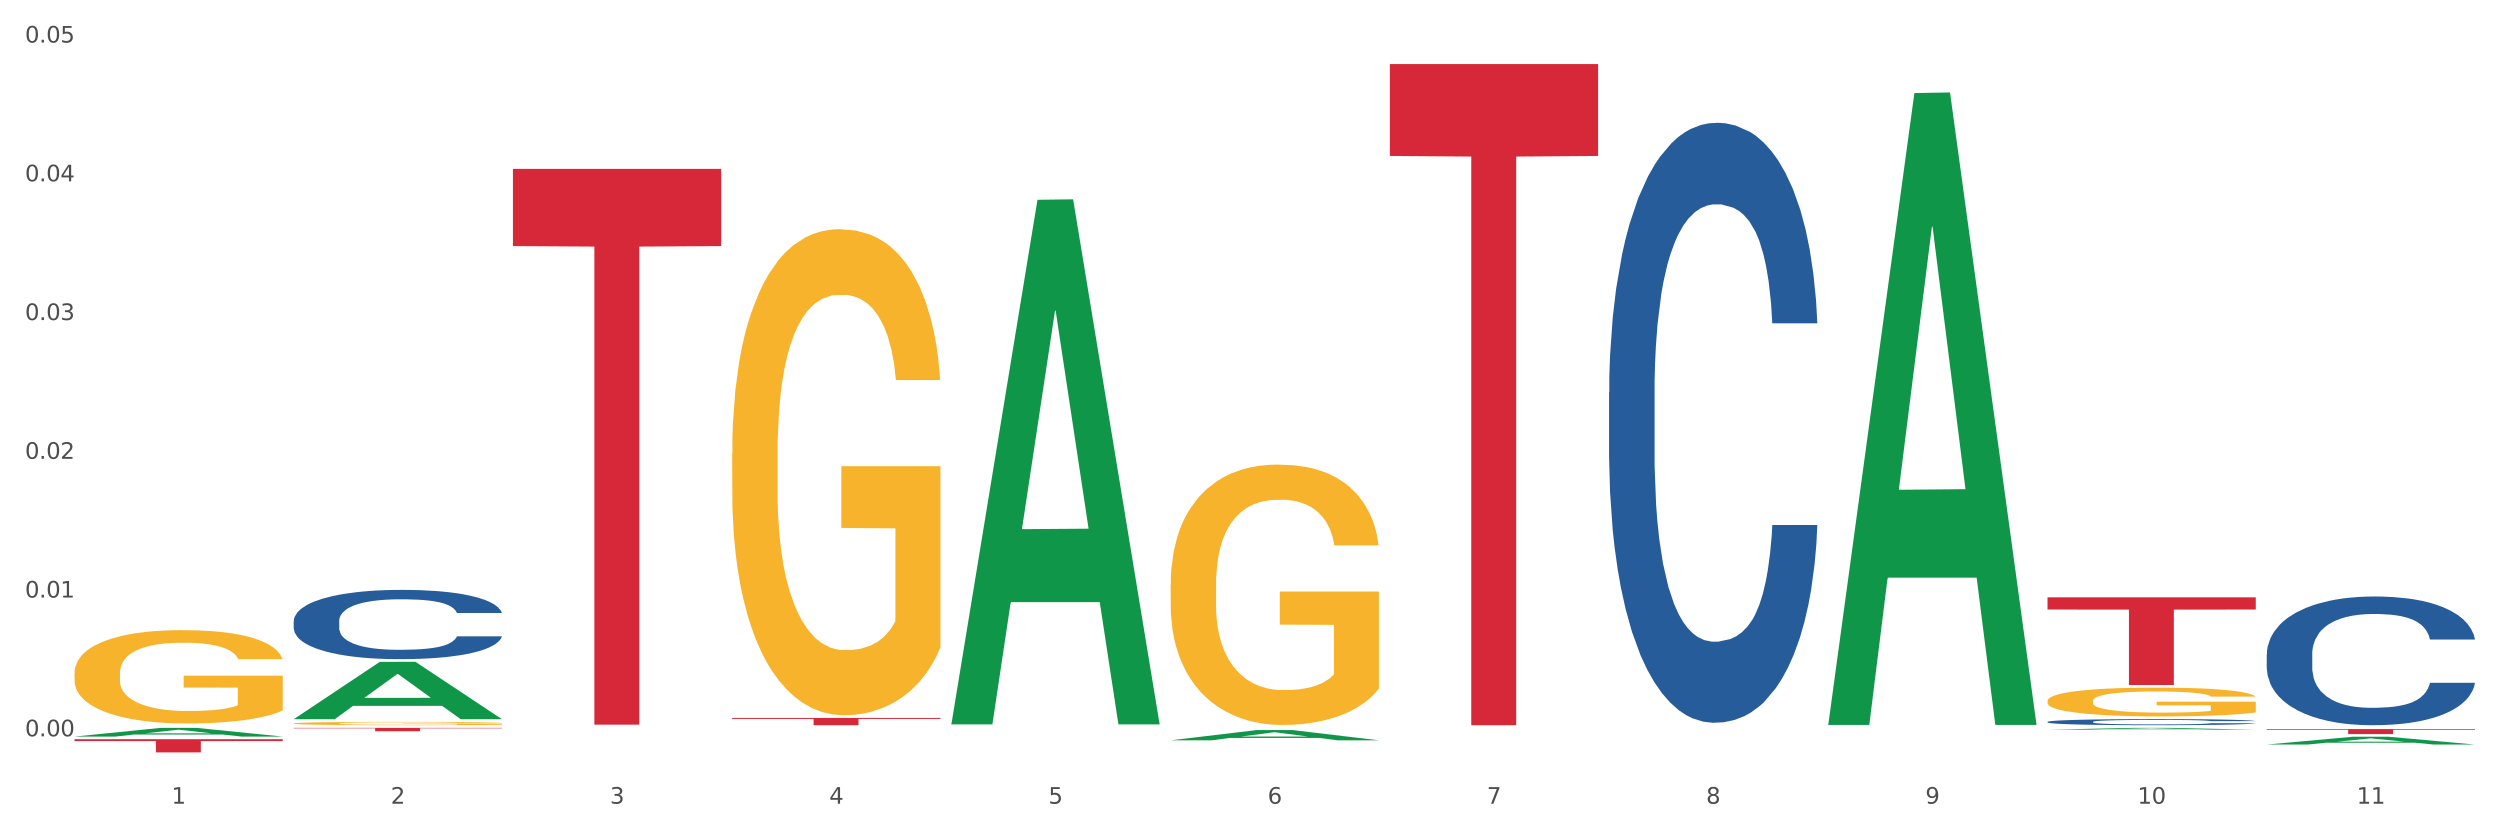 <?xml version="1.0" encoding="utf-8" standalone="no"?>
<!DOCTYPE svg PUBLIC "-//W3C//DTD SVG 1.1//EN"
  "http://www.w3.org/Graphics/SVG/1.1/DTD/svg11.dtd">
<svg xmlns:xlink="http://www.w3.org/1999/xlink" width="1080pt" height="360pt" viewBox="0 0 1080 360" xmlns="http://www.w3.org/2000/svg" version="1.1">
 <rect x="0" y="0" width="1080" height="360" fill="#333333" stroke="none"/>
 <defs>
  <style type="text/css">*{stroke-linejoin: round; stroke-linecap: butt}</style>
 </defs>
 <g id="figure_1">
  <g id="patch_1">
   <path d="M 0 360 
L 1080 360 
L 1080 0 
L 0 0 
z
" style="fill: #ffffff; stroke: #ffffff; stroke-linejoin: miter"/>
  </g>
  <g id="axes_1">
   <g id="matplotlib.axis_1">
    <g id="xtick_1">
     <g id="text_1">
      <!-- 1 -->
      <g style="fill: #4d4d4d" transform="translate(74.106 347.204) scale(0.096 -0.096)">
       <defs>
        <path id="DejaVuSans-31" d="M 794 531 
L 1825 531 
L 1825 4091 
L 703 3866 
L 703 4441 
L 1819 4666 
L 2450 4666 
L 2450 531 
L 3481 531 
L 3481 0 
L 794 0 
L 794 531 
z
" transform="scale(0.016)"/>
       </defs>
       <use xlink:href="#DejaVuSans-31"/>
      </g>
     </g>
    </g>
    <g id="xtick_2">
     <g id="text_2">
      <!-- 2 -->
      <g style="fill: #4d4d4d" transform="translate(168.812 347.204) scale(0.096 -0.096)">
       <defs>
        <path id="DejaVuSans-32" d="M 1228 531 
L 3431 531 
L 3431 0 
L 469 0 
L 469 531 
Q 828 903 1448 1529 
Q 2069 2156 2228 2338 
Q 2531 2678 2651 2914 
Q 2772 3150 2772 3378 
Q 2772 3750 2511 3984 
Q 2250 4219 1831 4219 
Q 1534 4219 1204 4116 
Q 875 4013 500 3803 
L 500 4441 
Q 881 4594 1212 4672 
Q 1544 4750 1819 4750 
Q 2544 4750 2975 4387 
Q 3406 4025 3406 3419 
Q 3406 3131 3298 2873 
Q 3191 2616 2906 2266 
Q 2828 2175 2409 1742 
Q 1991 1309 1228 531 
z
" transform="scale(0.016)"/>
       </defs>
       <use xlink:href="#DejaVuSans-32"/>
      </g>
     </g>
    </g>
    <g id="xtick_3">
     <g id="text_3">
      <!-- 3 -->
      <g style="fill: #4d4d4d" transform="translate(263.517 347.204) scale(0.096 -0.096)">
       <defs>
        <path id="DejaVuSans-33" d="M 2597 2516 
Q 3050 2419 3304 2112 
Q 3559 1806 3559 1356 
Q 3559 666 3084 287 
Q 2609 -91 1734 -91 
Q 1441 -91 1130 -33 
Q 819 25 488 141 
L 488 750 
Q 750 597 1062 519 
Q 1375 441 1716 441 
Q 2309 441 2620 675 
Q 2931 909 2931 1356 
Q 2931 1769 2642 2001 
Q 2353 2234 1838 2234 
L 1294 2234 
L 1294 2753 
L 1863 2753 
Q 2328 2753 2575 2939 
Q 2822 3125 2822 3475 
Q 2822 3834 2567 4026 
Q 2313 4219 1838 4219 
Q 1578 4219 1281 4162 
Q 984 4106 628 3988 
L 628 4550 
Q 988 4650 1302 4700 
Q 1616 4750 1894 4750 
Q 2613 4750 3031 4423 
Q 3450 4097 3450 3541 
Q 3450 3153 3228 2886 
Q 3006 2619 2597 2516 
z
" transform="scale(0.016)"/>
       </defs>
       <use xlink:href="#DejaVuSans-33"/>
      </g>
     </g>
    </g>
    <g id="xtick_4">
     <g id="text_4">
      <!-- 4 -->
      <g style="fill: #4d4d4d" transform="translate(358.223 347.204) scale(0.096 -0.096)">
       <defs>
        <path id="DejaVuSans-34" d="M 2419 4116 
L 825 1625 
L 2419 1625 
L 2419 4116 
z
M 2253 4666 
L 3047 4666 
L 3047 1625 
L 3713 1625 
L 3713 1100 
L 3047 1100 
L 3047 0 
L 2419 0 
L 2419 1100 
L 313 1100 
L 313 1709 
L 2253 4666 
z
" transform="scale(0.016)"/>
       </defs>
       <use xlink:href="#DejaVuSans-34"/>
      </g>
     </g>
    </g>
    <g id="xtick_5">
     <g id="text_5">
      <!-- 5 -->
      <g style="fill: #4d4d4d" transform="translate(452.928 347.204) scale(0.096 -0.096)">
       <defs>
        <path id="DejaVuSans-35" d="M 691 4666 
L 3169 4666 
L 3169 4134 
L 1269 4134 
L 1269 2991 
Q 1406 3038 1543 3061 
Q 1681 3084 1819 3084 
Q 2600 3084 3056 2656 
Q 3513 2228 3513 1497 
Q 3513 744 3044 326 
Q 2575 -91 1722 -91 
Q 1428 -91 1123 -41 
Q 819 9 494 109 
L 494 744 
Q 775 591 1075 516 
Q 1375 441 1709 441 
Q 2250 441 2565 725 
Q 2881 1009 2881 1497 
Q 2881 1984 2565 2268 
Q 2250 2553 1709 2553 
Q 1456 2553 1204 2497 
Q 953 2441 691 2322 
L 691 4666 
z
" transform="scale(0.016)"/>
       </defs>
       <use xlink:href="#DejaVuSans-35"/>
      </g>
     </g>
    </g>
    <g id="xtick_6">
     <g id="text_6">
      <!-- 6 -->
      <g style="fill: #4d4d4d" transform="translate(547.634 347.204) scale(0.096 -0.096)">
       <defs>
        <path id="DejaVuSans-36" d="M 2113 2584 
Q 1688 2584 1439 2293 
Q 1191 2003 1191 1497 
Q 1191 994 1439 701 
Q 1688 409 2113 409 
Q 2538 409 2786 701 
Q 3034 994 3034 1497 
Q 3034 2003 2786 2293 
Q 2538 2584 2113 2584 
z
M 3366 4563 
L 3366 3988 
Q 3128 4100 2886 4159 
Q 2644 4219 2406 4219 
Q 1781 4219 1451 3797 
Q 1122 3375 1075 2522 
Q 1259 2794 1537 2939 
Q 1816 3084 2150 3084 
Q 2853 3084 3261 2657 
Q 3669 2231 3669 1497 
Q 3669 778 3244 343 
Q 2819 -91 2113 -91 
Q 1303 -91 875 529 
Q 447 1150 447 2328 
Q 447 3434 972 4092 
Q 1497 4750 2381 4750 
Q 2619 4750 2861 4703 
Q 3103 4656 3366 4563 
z
" transform="scale(0.016)"/>
       </defs>
       <use xlink:href="#DejaVuSans-36"/>
      </g>
     </g>
    </g>
    <g id="xtick_7">
     <g id="text_7">
      <!-- 7 -->
      <g style="fill: #4d4d4d" transform="translate(642.339 347.204) scale(0.096 -0.096)">
       <defs>
        <path id="DejaVuSans-37" d="M 525 4666 
L 3525 4666 
L 3525 4397 
L 1831 0 
L 1172 0 
L 2766 4134 
L 525 4134 
L 525 4666 
z
" transform="scale(0.016)"/>
       </defs>
       <use xlink:href="#DejaVuSans-37"/>
      </g>
     </g>
    </g>
    <g id="xtick_8">
     <g id="text_8">
      <!-- 8 -->
      <g style="fill: #4d4d4d" transform="translate(737.044 347.204) scale(0.096 -0.096)">
       <defs>
        <path id="DejaVuSans-38" d="M 2034 2216 
Q 1584 2216 1326 1975 
Q 1069 1734 1069 1313 
Q 1069 891 1326 650 
Q 1584 409 2034 409 
Q 2484 409 2743 651 
Q 3003 894 3003 1313 
Q 3003 1734 2745 1975 
Q 2488 2216 2034 2216 
z
M 1403 2484 
Q 997 2584 770 2862 
Q 544 3141 544 3541 
Q 544 4100 942 4425 
Q 1341 4750 2034 4750 
Q 2731 4750 3128 4425 
Q 3525 4100 3525 3541 
Q 3525 3141 3298 2862 
Q 3072 2584 2669 2484 
Q 3125 2378 3379 2068 
Q 3634 1759 3634 1313 
Q 3634 634 3220 271 
Q 2806 -91 2034 -91 
Q 1263 -91 848 271 
Q 434 634 434 1313 
Q 434 1759 690 2068 
Q 947 2378 1403 2484 
z
M 1172 3481 
Q 1172 3119 1398 2916 
Q 1625 2713 2034 2713 
Q 2441 2713 2670 2916 
Q 2900 3119 2900 3481 
Q 2900 3844 2670 4047 
Q 2441 4250 2034 4250 
Q 1625 4250 1398 4047 
Q 1172 3844 1172 3481 
z
" transform="scale(0.016)"/>
       </defs>
       <use xlink:href="#DejaVuSans-38"/>
      </g>
     </g>
    </g>
    <g id="xtick_9">
     <g id="text_9">
      <!-- 9 -->
      <g style="fill: #4d4d4d" transform="translate(831.75 347.204) scale(0.096 -0.096)">
       <defs>
        <path id="DejaVuSans-39" d="M 703 97 
L 703 672 
Q 941 559 1184 500 
Q 1428 441 1663 441 
Q 2288 441 2617 861 
Q 2947 1281 2994 2138 
Q 2813 1869 2534 1725 
Q 2256 1581 1919 1581 
Q 1219 1581 811 2004 
Q 403 2428 403 3163 
Q 403 3881 828 4315 
Q 1253 4750 1959 4750 
Q 2769 4750 3195 4129 
Q 3622 3509 3622 2328 
Q 3622 1225 3098 567 
Q 2575 -91 1691 -91 
Q 1453 -91 1209 -44 
Q 966 3 703 97 
z
M 1959 2075 
Q 2384 2075 2632 2365 
Q 2881 2656 2881 3163 
Q 2881 3666 2632 3958 
Q 2384 4250 1959 4250 
Q 1534 4250 1286 3958 
Q 1038 3666 1038 3163 
Q 1038 2656 1286 2365 
Q 1534 2075 1959 2075 
z
" transform="scale(0.016)"/>
       </defs>
       <use xlink:href="#DejaVuSans-39"/>
      </g>
     </g>
    </g>
    <g id="xtick_10">
     <g id="text_10">
      <!-- 10 -->
      <g style="fill: #4d4d4d" transform="translate(923.401 347.204) scale(0.096 -0.096)">
       <defs>
        <path id="DejaVuSans-30" d="M 2034 4250 
Q 1547 4250 1301 3770 
Q 1056 3291 1056 2328 
Q 1056 1369 1301 889 
Q 1547 409 2034 409 
Q 2525 409 2770 889 
Q 3016 1369 3016 2328 
Q 3016 3291 2770 3770 
Q 2525 4250 2034 4250 
z
M 2034 4750 
Q 2819 4750 3233 4129 
Q 3647 3509 3647 2328 
Q 3647 1150 3233 529 
Q 2819 -91 2034 -91 
Q 1250 -91 836 529 
Q 422 1150 422 2328 
Q 422 3509 836 4129 
Q 1250 4750 2034 4750 
z
" transform="scale(0.016)"/>
       </defs>
       <use xlink:href="#DejaVuSans-31"/>
       <use xlink:href="#DejaVuSans-30" transform="translate(63.623 0)"/>
      </g>
     </g>
    </g>
    <g id="xtick_11">
     <g id="text_11">
      <!-- 11 -->
      <g style="fill: #4d4d4d" transform="translate(1018.107 347.204) scale(0.096 -0.096)">
       <use xlink:href="#DejaVuSans-31"/>
       <use xlink:href="#DejaVuSans-31" transform="translate(63.623 0)"/>
      </g>
     </g>
    </g>
    <g id="xtick_12"/>
    <g id="xtick_13"/>
    <g id="xtick_14"/>
    <g id="xtick_15"/>
    <g id="xtick_16"/>
    <g id="xtick_17"/>
    <g id="xtick_18"/>
    <g id="xtick_19"/>
    <g id="xtick_20"/>
    <g id="xtick_21"/>
   </g>
   <g id="matplotlib.axis_2">
    <g id="ytick_1">
     <g id="text_12">
      <!-- 0.00 -->
      <g style="fill: #4d4d4d" transform="translate(10.8 318.087) scale(0.096 -0.096)">
       <defs>
        <path id="DejaVuSans-2e" d="M 684 794 
L 1344 794 
L 1344 0 
L 684 0 
L 684 794 
z
" transform="scale(0.016)"/>
       </defs>
       <use xlink:href="#DejaVuSans-30"/>
       <use xlink:href="#DejaVuSans-2e" transform="translate(63.623 0)"/>
       <use xlink:href="#DejaVuSans-30" transform="translate(95.41 0)"/>
       <use xlink:href="#DejaVuSans-30" transform="translate(159.033 0)"/>
      </g>
     </g>
    </g>
    <g id="ytick_2">
     <g id="text_13">
      <!-- 0.01 -->
      <g style="fill: #4d4d4d" transform="translate(10.8 258.147) scale(0.096 -0.096)">
       <use xlink:href="#DejaVuSans-30"/>
       <use xlink:href="#DejaVuSans-2e" transform="translate(63.623 0)"/>
       <use xlink:href="#DejaVuSans-30" transform="translate(95.41 0)"/>
       <use xlink:href="#DejaVuSans-31" transform="translate(159.033 0)"/>
      </g>
     </g>
    </g>
    <g id="ytick_3">
     <g id="text_14">
      <!-- 0.02 -->
      <g style="fill: #4d4d4d" transform="translate(10.8 198.208) scale(0.096 -0.096)">
       <use xlink:href="#DejaVuSans-30"/>
       <use xlink:href="#DejaVuSans-2e" transform="translate(63.623 0)"/>
       <use xlink:href="#DejaVuSans-30" transform="translate(95.41 0)"/>
       <use xlink:href="#DejaVuSans-32" transform="translate(159.033 0)"/>
      </g>
     </g>
    </g>
    <g id="ytick_4">
     <g id="text_15">
      <!-- 0.03 -->
      <g style="fill: #4d4d4d" transform="translate(10.8 138.268) scale(0.096 -0.096)">
       <use xlink:href="#DejaVuSans-30"/>
       <use xlink:href="#DejaVuSans-2e" transform="translate(63.623 0)"/>
       <use xlink:href="#DejaVuSans-30" transform="translate(95.41 0)"/>
       <use xlink:href="#DejaVuSans-33" transform="translate(159.033 0)"/>
      </g>
     </g>
    </g>
    <g id="ytick_5">
     <g id="text_16">
      <!-- 0.04 -->
      <g style="fill: #4d4d4d" transform="translate(10.8 78.329) scale(0.096 -0.096)">
       <use xlink:href="#DejaVuSans-30"/>
       <use xlink:href="#DejaVuSans-2e" transform="translate(63.623 0)"/>
       <use xlink:href="#DejaVuSans-30" transform="translate(95.41 0)"/>
       <use xlink:href="#DejaVuSans-34" transform="translate(159.033 0)"/>
      </g>
     </g>
    </g>
    <g id="ytick_6">
     <g id="text_17">
      <!-- 0.05 -->
      <g style="fill: #4d4d4d" transform="translate(10.8 18.389) scale(0.096 -0.096)">
       <use xlink:href="#DejaVuSans-30"/>
       <use xlink:href="#DejaVuSans-2e" transform="translate(63.623 0)"/>
       <use xlink:href="#DejaVuSans-30" transform="translate(95.41 0)"/>
       <use xlink:href="#DejaVuSans-35" transform="translate(159.033 0)"/>
      </g>
     </g>
    </g>
    <g id="ytick_7"/>
    <g id="ytick_8"/>
    <g id="ytick_9"/>
    <g id="ytick_10"/>
    <g id="ytick_11"/>
   </g>
   <g id="PolyCollection_1">
    <path d="M 32.175 318.193 
L 32.268 318.19 
L 69.369 314.443 
L 84.766 314.44 
L 122.145 318.2 
L 104.337 318.2 
L 96.267 317.325 
L 57.96 317.325 
L 57.682 317.339 
L 49.891 318.2 
L 32.175 318.2 
L 32.175 318.193 
L 62.783 316.802 
L 91.444 316.798 
L 77.253 315.241 
L 77.067 315.234 
L 76.882 315.245 
L 62.691 316.798 
L 62.783 316.802 
L 32.175 318.193 
z
" clip-path="url(#p8256cfde53)" style="fill: #109648"/>
    <path d="M 884.524 311.836 
L 884.631 311.834 
L 884.631 311.766 
L 884.95 311.675 
L 886.12 311.506 
L 887.608 311.378 
L 890.161 311.228 
L 891.543 311.165 
L 893.351 311.095 
L 897.073 310.982 
L 901.327 310.885 
L 904.305 310.832 
L 906.538 310.798 
L 911.537 310.738 
L 914.408 310.711 
L 917.386 310.689 
L 919.938 310.675 
L 924.192 310.658 
L 927.595 310.651 
L 931.53 310.648 
L 934.827 310.651 
L 939.187 310.66 
L 945.568 310.689 
L 948.014 310.706 
L 951.311 310.735 
L 954.714 310.774 
L 957.479 310.813 
L 960.669 310.868 
L 963.966 310.941 
L 967.157 311.032 
L 969.39 311.117 
L 971.198 311.206 
L 972.793 311.315 
L 973.963 311.433 
L 974.495 311.532 
L 955.033 311.532 
L 954.501 311.443 
L 953.438 311.346 
L 952.374 311.281 
L 951.204 311.228 
L 949.396 311.168 
L 947.801 311.129 
L 945.143 311.083 
L 942.697 311.054 
L 940.676 311.037 
L 938.23 311.023 
L 933.019 311.008 
L 929.297 311.008 
L 926.957 311.013 
L 924.086 311.025 
L 921.64 311.042 
L 918.768 311.071 
L 916.535 311.102 
L 914.302 311.143 
L 913.026 311.172 
L 911.111 311.226 
L 909.835 311.269 
L 908.134 311.344 
L 907.176 311.397 
L 905.475 311.535 
L 904.73 311.636 
L 904.411 311.706 
L 904.199 311.783 
L 904.199 312.16 
L 904.837 312.329 
L 905.368 312.402 
L 906.219 312.484 
L 907.814 312.59 
L 910.154 312.694 
L 912.6 312.769 
L 914.621 312.814 
L 916.535 312.848 
L 918.449 312.875 
L 920.789 312.899 
L 922.703 312.914 
L 925.575 312.928 
L 928.978 312.935 
L 931.636 312.935 
L 937.06 312.923 
L 939.506 312.911 
L 941.846 312.894 
L 944.398 312.868 
L 946.419 312.839 
L 947.589 312.817 
L 949.503 312.771 
L 950.992 312.723 
L 952.268 312.667 
L 953.119 312.619 
L 954.076 312.546 
L 954.82 312.464 
L 955.033 312.421 
L 974.495 312.421 
L 974.069 312.508 
L 973.325 312.592 
L 971.836 312.706 
L 970.666 312.771 
L 968.858 312.851 
L 966.944 312.918 
L 964.285 312.993 
L 961.839 313.049 
L 959.287 313.097 
L 956.522 313.141 
L 951.523 313.201 
L 949.715 313.218 
L 945.887 313.247 
L 942.909 313.264 
L 938.549 313.281 
L 934.082 313.29 
L 929.403 313.293 
L 925.256 313.288 
L 920.683 313.273 
L 917.811 313.259 
L 914.621 313.237 
L 910.899 313.203 
L 907.389 313.162 
L 904.092 313.114 
L 901.008 313.058 
L 898.137 312.996 
L 894.415 312.892 
L 891.65 312.79 
L 889.629 312.696 
L 888.246 312.616 
L 886.864 312.515 
L 886.12 312.445 
L 884.95 312.276 
L 884.524 312.119 
L 884.524 311.836 
z
" clip-path="url(#p8256cfde53)" style="fill: #255c99"/>
    <path d="M 979.23 282.669 
L 979.336 282.618 
L 979.336 281.196 
L 979.655 279.266 
L 980.825 275.711 
L 982.314 273.02 
L 984.866 269.871 
L 986.249 268.551 
L 988.057 267.078 
L 991.779 264.691 
L 996.033 262.659 
L 999.01 261.542 
L 1001.244 260.831 
L 1006.242 259.562 
L 1009.114 259.003 
L 1012.091 258.546 
L 1014.644 258.241 
L 1018.898 257.886 
L 1022.301 257.733 
L 1026.236 257.682 
L 1029.532 257.733 
L 1033.893 257.936 
L 1040.273 258.546 
L 1042.719 258.901 
L 1046.016 259.511 
L 1049.419 260.323 
L 1052.184 261.136 
L 1055.375 262.304 
L 1058.672 263.827 
L 1061.862 265.757 
L 1064.095 267.535 
L 1065.903 269.414 
L 1067.498 271.699 
L 1068.668 274.188 
L 1069.2 276.27 
L 1049.738 276.27 
L 1049.207 274.391 
L 1048.143 272.359 
L 1047.08 270.988 
L 1045.91 269.871 
L 1044.102 268.601 
L 1042.507 267.789 
L 1039.848 266.824 
L 1037.402 266.214 
L 1035.381 265.859 
L 1032.935 265.554 
L 1027.724 265.249 
L 1024.002 265.249 
L 1021.663 265.351 
L 1018.791 265.605 
L 1016.345 265.96 
L 1013.474 266.57 
L 1011.24 267.23 
L 1009.007 268.093 
L 1007.731 268.703 
L 1005.817 269.82 
L 1004.541 270.734 
L 1002.839 272.309 
L 1001.882 273.426 
L 1000.18 276.321 
L 999.436 278.454 
L 999.117 279.927 
L 998.904 281.552 
L 998.904 289.474 
L 999.542 293.029 
L 1000.074 294.553 
L 1000.925 296.279 
L 1002.52 298.514 
L 1004.86 300.698 
L 1007.306 302.272 
L 1009.326 303.237 
L 1011.24 303.948 
L 1013.155 304.507 
L 1015.494 305.015 
L 1017.409 305.319 
L 1020.28 305.624 
L 1023.683 305.776 
L 1026.342 305.776 
L 1031.766 305.522 
L 1034.212 305.269 
L 1036.551 304.913 
L 1039.104 304.354 
L 1041.124 303.745 
L 1042.294 303.288 
L 1044.208 302.323 
L 1045.697 301.307 
L 1046.973 300.139 
L 1047.824 299.123 
L 1048.781 297.6 
L 1049.526 295.873 
L 1049.738 294.959 
L 1069.2 294.959 
L 1068.775 296.787 
L 1068.03 298.565 
L 1066.541 300.952 
L 1065.371 302.323 
L 1063.564 303.999 
L 1061.649 305.421 
L 1058.991 306.995 
L 1056.545 308.163 
L 1053.992 309.179 
L 1051.227 310.093 
L 1046.229 311.363 
L 1044.421 311.718 
L 1040.592 312.328 
L 1037.615 312.683 
L 1033.254 313.039 
L 1028.788 313.242 
L 1024.109 313.293 
L 1019.961 313.191 
L 1015.388 312.886 
L 1012.517 312.582 
L 1009.326 312.125 
L 1005.604 311.414 
L 1002.095 310.55 
L 998.798 309.535 
L 995.714 308.366 
L 992.842 307.046 
L 989.12 304.862 
L 986.355 302.729 
L 984.334 300.749 
L 982.952 299.073 
L 981.569 296.94 
L 980.825 295.467 
L 979.655 291.912 
L 979.23 288.611 
L 979.23 282.669 
z
" clip-path="url(#p8256cfde53)" style="fill: #255c99"/>
    <path d="M 32.175 290.854 
L 32.281 290.817 
L 32.281 289.492 
L 32.494 288.35 
L 33.556 285.588 
L 35.149 283.305 
L 36.318 282.09 
L 37.486 281.095 
L 38.867 280.101 
L 40.567 279.07 
L 43.647 277.56 
L 45.559 276.787 
L 47.896 275.977 
L 52.145 274.798 
L 55.225 274.135 
L 58.412 273.583 
L 63.617 272.92 
L 67.016 272.625 
L 70.627 272.404 
L 74.983 272.257 
L 78.275 272.22 
L 85.499 272.331 
L 91.659 272.662 
L 94.634 272.92 
L 98.458 273.362 
L 100.476 273.656 
L 103.769 274.246 
L 107.168 275.019 
L 109.505 275.682 
L 113.01 276.934 
L 115.666 278.186 
L 118.109 279.733 
L 119.383 280.801 
L 120.339 281.795 
L 121.189 282.937 
L 122.039 284.741 
L 102.919 284.741 
L 102.175 283.452 
L 101.007 282.237 
L 99.307 281.059 
L 97.82 280.322 
L 95.271 279.401 
L 92.934 278.812 
L 90.491 278.37 
L 87.517 278.002 
L 85.18 277.818 
L 81.887 277.671 
L 75.407 277.707 
L 71.052 278.002 
L 68.078 278.37 
L 66.166 278.702 
L 64.467 279.07 
L 62.555 279.585 
L 60.324 280.359 
L 58.731 281.059 
L 57.137 281.942 
L 55.863 282.826 
L 54.694 283.857 
L 53.738 284.962 
L 52.995 286.104 
L 52.357 287.503 
L 51.826 289.823 
L 51.826 294.868 
L 52.039 296.01 
L 52.57 297.52 
L 53.207 298.661 
L 54.269 300.024 
L 55.225 300.945 
L 57.031 302.27 
L 59.049 303.375 
L 60.643 304.075 
L 62.236 304.664 
L 64.998 305.474 
L 68.078 306.137 
L 70.734 306.542 
L 74.345 306.91 
L 76.788 307.058 
L 78.913 307.131 
L 84.118 307.131 
L 87.835 307.021 
L 91.978 306.763 
L 95.165 306.432 
L 97.82 306.027 
L 100.795 305.364 
L 102.707 304.738 
L 102.707 297.041 
L 79.338 297.004 
L 79.338 291.885 
L 122.145 291.885 
L 122.145 306.91 
L 120.339 307.684 
L 118.321 308.384 
L 116.197 309.01 
L 113.01 309.783 
L 109.186 310.519 
L 105.787 311.035 
L 102.175 311.477 
L 97.927 311.882 
L 92.403 312.25 
L 89.004 312.398 
L 84.755 312.508 
L 79.763 312.545 
L 75.407 312.471 
L 71.159 312.287 
L 66.697 311.956 
L 62.342 311.477 
L 59.049 310.998 
L 55.756 310.409 
L 52.251 309.636 
L 49.489 308.899 
L 47.365 308.236 
L 45.028 307.389 
L 42.479 306.284 
L 40.567 305.29 
L 38.867 304.259 
L 37.061 302.933 
L 35.787 301.792 
L 34.512 300.355 
L 33.768 299.287 
L 32.919 297.63 
L 32.281 295.31 
L 32.175 290.854 
z
" clip-path="url(#p8256cfde53)" style="fill: #f7b32b"/>
    <path d="M 126.88 312.519 
L 126.987 312.518 
L 126.987 312.47 
L 127.199 312.43 
L 128.261 312.331 
L 129.855 312.25 
L 131.023 312.206 
L 132.192 312.171 
L 133.572 312.136 
L 135.272 312.099 
L 138.352 312.045 
L 140.264 312.017 
L 142.601 311.988 
L 146.85 311.946 
L 149.931 311.923 
L 153.117 311.903 
L 158.322 311.879 
L 161.721 311.869 
L 165.333 311.861 
L 169.688 311.856 
L 172.981 311.854 
L 180.204 311.858 
L 186.365 311.87 
L 189.339 311.879 
L 193.163 311.895 
L 195.181 311.906 
L 198.474 311.927 
L 201.873 311.954 
L 204.21 311.978 
L 207.716 312.023 
L 210.371 312.067 
L 212.814 312.122 
L 214.089 312.16 
L 215.045 312.196 
L 215.895 312.237 
L 216.744 312.301 
L 197.624 312.301 
L 196.881 312.255 
L 195.712 312.212 
L 194.013 312.17 
L 192.526 312.143 
L 189.976 312.111 
L 187.64 312.09 
L 185.196 312.074 
L 182.222 312.061 
L 179.885 312.054 
L 176.592 312.049 
L 170.113 312.05 
L 165.758 312.061 
L 162.784 312.074 
L 160.872 312.086 
L 159.172 312.099 
L 157.26 312.117 
L 155.029 312.145 
L 153.436 312.17 
L 151.843 312.201 
L 150.568 312.233 
L 149.4 312.269 
L 148.444 312.309 
L 147.7 312.35 
L 147.063 312.4 
L 146.532 312.482 
L 146.532 312.662 
L 146.744 312.703 
L 147.275 312.757 
L 147.912 312.797 
L 148.975 312.846 
L 149.931 312.879 
L 151.736 312.926 
L 153.755 312.966 
L 155.348 312.991 
L 156.941 313.012 
L 159.703 313.04 
L 162.784 313.064 
L 165.439 313.079 
L 169.051 313.092 
L 171.494 313.097 
L 173.618 313.1 
L 178.823 313.1 
L 182.541 313.096 
L 186.684 313.086 
L 189.87 313.075 
L 192.526 313.06 
L 195.5 313.037 
L 197.412 313.014 
L 197.412 312.74 
L 174.043 312.738 
L 174.043 312.556 
L 216.851 312.556 
L 216.851 313.092 
L 215.045 313.119 
L 213.027 313.144 
L 210.902 313.167 
L 207.716 313.194 
L 203.892 313.22 
L 200.492 313.239 
L 196.881 313.255 
L 192.632 313.269 
L 187.108 313.282 
L 183.709 313.287 
L 179.46 313.291 
L 174.468 313.293 
L 170.113 313.29 
L 165.864 313.283 
L 161.403 313.272 
L 157.048 313.255 
L 153.755 313.237 
L 150.462 313.216 
L 146.956 313.189 
L 144.195 313.163 
L 142.07 313.139 
L 139.733 313.109 
L 137.184 313.069 
L 135.272 313.034 
L 133.572 312.997 
L 131.767 312.95 
L 130.492 312.909 
L 129.217 312.858 
L 128.474 312.82 
L 127.624 312.761 
L 126.987 312.678 
L 126.88 312.519 
z
" clip-path="url(#p8256cfde53)" style="fill: #f7b32b"/>
    <path d="M 316.291 196.036 
L 316.398 195.844 
L 316.398 188.94 
L 316.61 182.995 
L 317.672 168.613 
L 319.266 156.723 
L 320.434 150.395 
L 321.603 145.217 
L 322.983 140.039 
L 324.683 134.669 
L 327.763 126.807 
L 329.675 122.78 
L 332.012 118.561 
L 336.261 112.424 
L 339.342 108.972 
L 342.528 106.096 
L 347.733 102.644 
L 351.132 101.11 
L 354.744 99.959 
L 359.099 99.192 
L 362.392 99 
L 369.615 99.575 
L 375.776 101.301 
L 378.75 102.644 
L 382.574 104.945 
L 384.592 106.479 
L 387.885 109.548 
L 391.284 113.575 
L 393.621 117.027 
L 397.127 123.547 
L 399.782 130.067 
L 402.225 138.121 
L 403.5 143.683 
L 404.456 148.86 
L 405.306 154.805 
L 406.155 164.202 
L 387.035 164.202 
L 386.292 157.49 
L 385.123 151.162 
L 383.424 145.025 
L 381.937 141.19 
L 379.387 136.395 
L 377.051 133.327 
L 374.607 131.026 
L 371.633 129.108 
L 369.296 128.149 
L 366.003 127.382 
L 359.524 127.574 
L 355.169 129.108 
L 352.195 131.026 
L 350.283 132.752 
L 348.583 134.669 
L 346.671 137.354 
L 344.44 141.381 
L 342.847 145.025 
L 341.254 149.627 
L 339.979 154.23 
L 338.811 159.6 
L 337.855 165.353 
L 337.111 171.298 
L 336.474 178.585 
L 335.943 190.666 
L 335.943 216.939 
L 336.155 222.884 
L 336.686 230.746 
L 337.323 236.691 
L 338.386 243.787 
L 339.342 248.581 
L 341.147 255.485 
L 343.166 261.238 
L 344.759 264.881 
L 346.352 267.95 
L 349.114 272.169 
L 352.195 275.62 
L 354.85 277.73 
L 358.462 279.648 
L 360.905 280.415 
L 363.029 280.798 
L 368.234 280.798 
L 371.952 280.223 
L 376.095 278.881 
L 379.281 277.155 
L 381.937 275.045 
L 384.911 271.593 
L 386.823 268.333 
L 386.823 228.253 
L 363.454 228.061 
L 363.454 201.405 
L 406.262 201.405 
L 406.262 279.648 
L 404.456 283.675 
L 402.438 287.318 
L 400.313 290.579 
L 397.127 294.606 
L 393.303 298.441 
L 389.903 301.126 
L 386.292 303.427 
L 382.043 305.537 
L 376.519 307.454 
L 373.12 308.221 
L 368.871 308.797 
L 363.879 308.989 
L 359.524 308.605 
L 355.275 307.646 
L 350.814 305.92 
L 346.459 303.427 
L 343.166 300.934 
L 339.873 297.866 
L 336.367 293.839 
L 333.606 290.003 
L 331.481 286.551 
L 329.144 282.141 
L 326.595 276.388 
L 324.683 271.21 
L 322.983 265.84 
L 321.178 258.936 
L 319.903 252.992 
L 318.628 245.513 
L 317.885 239.951 
L 317.035 231.322 
L 316.398 219.24 
L 316.291 196.036 
z
" clip-path="url(#p8256cfde53)" style="fill: #f7b32b"/>
    <path d="M 505.702 252.68 
L 505.809 252.578 
L 505.809 248.879 
L 506.021 245.694 
L 507.083 237.988 
L 508.677 231.619 
L 509.845 228.228 
L 511.014 225.454 
L 512.394 222.68 
L 514.094 219.803 
L 517.174 215.591 
L 519.086 213.433 
L 521.423 211.173 
L 525.672 207.885 
L 528.753 206.036 
L 531.939 204.495 
L 537.144 202.646 
L 540.543 201.824 
L 544.155 201.207 
L 548.51 200.796 
L 551.803 200.694 
L 559.026 201.002 
L 565.187 201.926 
L 568.161 202.646 
L 571.985 203.879 
L 574.003 204.7 
L 577.296 206.344 
L 580.695 208.502 
L 583.032 210.351 
L 586.537 213.844 
L 589.193 217.338 
L 591.636 221.653 
L 592.911 224.632 
L 593.867 227.406 
L 594.717 230.591 
L 595.566 235.625 
L 576.446 235.625 
L 575.703 232.029 
L 574.534 228.639 
L 572.835 225.351 
L 571.348 223.297 
L 568.798 220.728 
L 566.461 219.084 
L 564.018 217.851 
L 561.044 216.824 
L 558.707 216.31 
L 555.414 215.899 
L 548.935 216.002 
L 544.58 216.824 
L 541.606 217.851 
L 539.694 218.776 
L 537.994 219.803 
L 536.082 221.242 
L 533.851 223.399 
L 532.258 225.351 
L 530.665 227.817 
L 529.39 230.283 
L 528.222 233.16 
L 527.266 236.242 
L 526.522 239.427 
L 525.885 243.331 
L 525.354 249.804 
L 525.354 263.879 
L 525.566 267.064 
L 526.097 271.276 
L 526.734 274.461 
L 527.797 278.263 
L 528.753 280.831 
L 530.558 284.53 
L 532.577 287.612 
L 534.17 289.564 
L 535.763 291.208 
L 538.525 293.468 
L 541.606 295.318 
L 544.261 296.448 
L 547.873 297.475 
L 550.316 297.886 
L 552.44 298.092 
L 557.645 298.092 
L 561.363 297.783 
L 565.505 297.064 
L 568.692 296.14 
L 571.348 295.009 
L 574.322 293.16 
L 576.234 291.414 
L 576.234 269.941 
L 552.865 269.838 
L 552.865 255.557 
L 595.673 255.557 
L 595.673 297.475 
L 593.867 299.633 
L 591.849 301.585 
L 589.724 303.331 
L 586.537 305.489 
L 582.713 307.544 
L 579.314 308.982 
L 575.703 310.215 
L 571.454 311.345 
L 565.93 312.373 
L 562.531 312.784 
L 558.282 313.092 
L 553.29 313.195 
L 548.935 312.989 
L 544.686 312.475 
L 540.225 311.551 
L 535.87 310.215 
L 532.577 308.879 
L 529.284 307.236 
L 525.778 305.078 
L 523.017 303.023 
L 520.892 301.174 
L 518.555 298.811 
L 516.006 295.729 
L 514.094 292.955 
L 512.394 290.078 
L 510.589 286.379 
L 509.314 283.194 
L 508.039 279.187 
L 507.296 276.208 
L 506.446 271.585 
L 505.809 265.112 
L 505.702 252.68 
z
" clip-path="url(#p8256cfde53)" style="fill: #f7b32b"/>
    <path d="M 884.524 302.807 
L 884.631 302.795 
L 884.631 302.386 
L 884.843 302.034 
L 885.905 301.181 
L 887.499 300.477 
L 888.667 300.102 
L 889.835 299.795 
L 891.216 299.488 
L 892.916 299.17 
L 895.996 298.704 
L 897.908 298.465 
L 900.245 298.215 
L 904.494 297.851 
L 907.575 297.647 
L 910.761 297.476 
L 915.966 297.272 
L 919.365 297.181 
L 922.977 297.113 
L 927.332 297.067 
L 930.625 297.056 
L 937.848 297.09 
L 944.009 297.192 
L 946.983 297.272 
L 950.807 297.408 
L 952.825 297.499 
L 956.118 297.681 
L 959.517 297.919 
L 961.854 298.124 
L 965.359 298.511 
L 968.015 298.897 
L 970.458 299.374 
L 971.733 299.704 
L 972.689 300.011 
L 973.539 300.363 
L 974.388 300.92 
L 955.268 300.92 
L 954.525 300.522 
L 953.356 300.147 
L 951.657 299.783 
L 950.17 299.556 
L 947.62 299.272 
L 945.283 299.09 
L 942.84 298.954 
L 939.866 298.84 
L 937.529 298.783 
L 934.236 298.738 
L 927.757 298.749 
L 923.402 298.84 
L 920.427 298.954 
L 918.515 299.056 
L 916.816 299.17 
L 914.904 299.329 
L 912.673 299.568 
L 911.08 299.783 
L 909.487 300.056 
L 908.212 300.329 
L 907.043 300.647 
L 906.087 300.988 
L 905.344 301.341 
L 904.707 301.773 
L 904.175 302.489 
L 904.175 304.046 
L 904.388 304.398 
L 904.919 304.864 
L 905.556 305.216 
L 906.619 305.637 
L 907.575 305.921 
L 909.38 306.33 
L 911.399 306.671 
L 912.992 306.887 
L 914.585 307.069 
L 917.347 307.319 
L 920.427 307.524 
L 923.083 307.649 
L 926.695 307.762 
L 929.138 307.808 
L 931.262 307.831 
L 936.467 307.831 
L 940.185 307.796 
L 944.327 307.717 
L 947.514 307.615 
L 950.17 307.49 
L 953.144 307.285 
L 955.056 307.092 
L 955.056 304.716 
L 931.687 304.705 
L 931.687 303.125 
L 974.495 303.125 
L 974.495 307.762 
L 972.689 308.001 
L 970.671 308.217 
L 968.546 308.41 
L 965.359 308.649 
L 961.535 308.876 
L 958.136 309.035 
L 954.525 309.172 
L 950.276 309.297 
L 944.752 309.41 
L 941.353 309.456 
L 937.104 309.49 
L 932.112 309.501 
L 927.757 309.479 
L 923.508 309.422 
L 919.047 309.319 
L 914.691 309.172 
L 911.399 309.024 
L 908.106 308.842 
L 904.6 308.603 
L 901.839 308.376 
L 899.714 308.172 
L 897.377 307.91 
L 894.828 307.569 
L 892.916 307.262 
L 891.216 306.944 
L 889.411 306.535 
L 888.136 306.182 
L 886.861 305.739 
L 886.118 305.41 
L 885.268 304.898 
L 884.631 304.182 
L 884.524 302.807 
z
" clip-path="url(#p8256cfde53)" style="fill: #f7b32b"/>
    <path d="M 32.175 319.347 
L 122.145 319.347 
L 122.145 320.139 
L 86.754 320.144 
L 86.754 325.041 
L 67.353 325.041 
L 67.353 320.144 
L 32.175 320.139 
L 32.175 319.353 
L 32.175 319.347 
z
" clip-path="url(#p8256cfde53)" style="fill: #d62839"/>
    <path d="M 126.88 314.44 
L 216.851 314.44 
L 216.851 314.642 
L 181.46 314.643 
L 181.46 315.894 
L 162.058 315.894 
L 162.058 314.643 
L 126.88 314.642 
L 126.88 314.441 
L 126.88 314.44 
z
" clip-path="url(#p8256cfde53)" style="fill: #d62839"/>
    <path d="M 221.586 72.938 
L 311.556 72.938 
L 311.556 106.306 
L 276.165 106.531 
L 276.165 313.054 
L 256.764 313.054 
L 256.764 106.531 
L 221.586 106.306 
L 221.586 73.163 
L 221.586 72.938 
z
" clip-path="url(#p8256cfde53)" style="fill: #d62839"/>
    <path d="M 316.291 310.136 
L 406.262 310.136 
L 406.262 310.571 
L 370.871 310.574 
L 370.871 313.272 
L 351.469 313.272 
L 351.469 310.574 
L 316.291 310.571 
L 316.291 310.139 
L 316.291 310.136 
z
" clip-path="url(#p8256cfde53)" style="fill: #d62839"/>
    <path d="M 600.408 27.679 
L 690.378 27.679 
L 690.378 67.369 
L 654.987 67.638 
L 654.987 313.289 
L 635.586 313.289 
L 635.586 67.638 
L 600.408 67.369 
L 600.408 27.947 
L 600.408 27.679 
z
" clip-path="url(#p8256cfde53)" style="fill: #d62839"/>
    <path d="M 884.524 258.061 
L 974.495 258.061 
L 974.495 263.32 
L 939.103 263.356 
L 939.103 295.909 
L 919.702 295.909 
L 919.702 263.356 
L 884.524 263.32 
L 884.524 258.096 
L 884.524 258.061 
z
" clip-path="url(#p8256cfde53)" style="fill: #d62839"/>
    <path d="M 979.23 314.965 
L 1069.2 314.965 
L 1069.2 315.265 
L 1033.809 315.267 
L 1033.809 317.123 
L 1014.408 317.123 
L 1014.408 315.267 
L 979.23 315.265 
L 979.23 314.967 
L 979.23 314.965 
z
" clip-path="url(#p8256cfde53)" style="fill: #d62839"/>
    <path d="M 695.113 169.505 
L 695.22 169.268 
L 695.22 162.64 
L 695.539 153.645 
L 696.709 137.074 
L 698.197 124.528 
L 700.75 109.851 
L 702.132 103.696 
L 703.94 96.831 
L 707.662 85.706 
L 711.916 76.237 
L 714.894 71.029 
L 717.127 67.715 
L 722.126 61.797 
L 724.997 59.193 
L 727.975 57.062 
L 730.527 55.642 
L 734.781 53.985 
L 738.184 53.275 
L 742.119 53.038 
L 745.416 53.275 
L 749.776 54.222 
L 756.157 57.062 
L 758.603 58.719 
L 761.9 61.56 
L 765.303 65.347 
L 768.068 69.135 
L 771.258 74.58 
L 774.555 81.681 
L 777.746 90.677 
L 779.979 98.962 
L 781.787 107.721 
L 783.382 118.373 
L 784.552 129.973 
L 785.084 139.678 
L 765.622 139.678 
L 765.09 130.919 
L 764.027 121.451 
L 762.963 115.059 
L 761.793 109.851 
L 759.985 103.933 
L 758.39 100.146 
L 755.732 95.648 
L 753.286 92.807 
L 751.265 91.15 
L 748.819 89.73 
L 743.608 88.309 
L 739.886 88.309 
L 737.546 88.783 
L 734.675 89.967 
L 732.229 91.624 
L 729.357 94.464 
L 727.124 97.542 
L 724.891 101.566 
L 723.615 104.407 
L 721.7 109.614 
L 720.424 113.875 
L 718.723 121.214 
L 717.765 126.422 
L 716.064 139.915 
L 715.319 149.857 
L 715 156.722 
L 714.788 164.297 
L 714.788 201.226 
L 715.426 217.796 
L 715.958 224.898 
L 716.808 232.947 
L 718.404 243.362 
L 720.743 253.541 
L 723.189 260.88 
L 725.21 265.378 
L 727.124 268.692 
L 729.038 271.296 
L 731.378 273.663 
L 733.292 275.083 
L 736.164 276.503 
L 739.567 277.214 
L 742.225 277.214 
L 747.649 276.03 
L 750.095 274.846 
L 752.435 273.189 
L 754.987 270.585 
L 757.008 267.745 
L 758.178 265.614 
L 760.092 261.117 
L 761.581 256.382 
L 762.857 250.938 
L 763.708 246.203 
L 764.665 239.101 
L 765.409 231.053 
L 765.622 226.792 
L 785.084 226.792 
L 784.658 235.314 
L 783.914 243.599 
L 782.425 254.725 
L 781.255 261.117 
L 779.447 268.928 
L 777.533 275.557 
L 774.874 282.895 
L 772.428 288.34 
L 769.876 293.074 
L 767.111 297.335 
L 762.112 303.253 
L 760.305 304.91 
L 756.476 307.751 
L 753.498 309.408 
L 749.138 311.065 
L 744.671 312.012 
L 739.992 312.249 
L 735.845 311.775 
L 731.272 310.355 
L 728.4 308.934 
L 725.21 306.804 
L 721.488 303.49 
L 717.978 299.466 
L 714.681 294.731 
L 711.597 289.286 
L 708.726 283.132 
L 705.004 272.953 
L 702.239 263.01 
L 700.218 253.778 
L 698.836 245.966 
L 697.453 236.024 
L 696.709 229.159 
L 695.539 212.589 
L 695.113 197.202 
L 695.113 169.505 
z
" clip-path="url(#p8256cfde53)" style="fill: #255c99"/>
    <path d="M 126.88 268.274 
L 126.987 268.246 
L 126.987 267.481 
L 127.306 266.443 
L 128.476 264.53 
L 129.965 263.081 
L 132.517 261.387 
L 133.899 260.676 
L 135.707 259.884 
L 139.43 258.599 
L 143.683 257.506 
L 146.661 256.905 
L 148.894 256.522 
L 153.893 255.839 
L 156.764 255.538 
L 159.742 255.292 
L 162.294 255.128 
L 166.548 254.937 
L 169.951 254.855 
L 173.886 254.828 
L 177.183 254.855 
L 181.543 254.964 
L 187.924 255.292 
L 190.37 255.484 
L 193.667 255.811 
L 197.07 256.249 
L 199.835 256.686 
L 203.025 257.315 
L 206.322 258.134 
L 209.513 259.173 
L 211.746 260.13 
L 213.554 261.141 
L 215.149 262.371 
L 216.319 263.71 
L 216.851 264.83 
L 197.389 264.83 
L 196.857 263.819 
L 195.794 262.726 
L 194.73 261.988 
L 193.561 261.387 
L 191.753 260.703 
L 190.157 260.266 
L 187.499 259.747 
L 185.053 259.419 
L 183.032 259.228 
L 180.586 259.064 
L 175.375 258.9 
L 171.653 258.9 
L 169.313 258.954 
L 166.442 259.091 
L 163.996 259.282 
L 161.124 259.61 
L 158.891 259.966 
L 156.658 260.43 
L 155.382 260.758 
L 153.467 261.359 
L 152.191 261.851 
L 150.49 262.698 
L 149.533 263.3 
L 147.831 264.857 
L 147.087 266.005 
L 146.768 266.798 
L 146.555 267.672 
L 146.555 271.936 
L 147.193 273.849 
L 147.725 274.669 
L 148.575 275.598 
L 150.171 276.8 
L 152.51 277.976 
L 154.956 278.823 
L 156.977 279.342 
L 158.891 279.725 
L 160.805 280.025 
L 163.145 280.299 
L 165.059 280.463 
L 167.931 280.626 
L 171.334 280.708 
L 173.993 280.708 
L 179.416 280.572 
L 181.862 280.435 
L 184.202 280.244 
L 186.754 279.943 
L 188.775 279.615 
L 189.945 279.369 
L 191.859 278.85 
L 193.348 278.303 
L 194.624 277.675 
L 195.475 277.128 
L 196.432 276.308 
L 197.176 275.379 
L 197.389 274.887 
L 216.851 274.887 
L 216.425 275.871 
L 215.681 276.828 
L 214.192 278.112 
L 213.022 278.85 
L 211.214 279.752 
L 209.3 280.517 
L 206.641 281.364 
L 204.195 281.993 
L 201.643 282.54 
L 198.878 283.031 
L 193.88 283.715 
L 192.072 283.906 
L 188.243 284.234 
L 185.265 284.425 
L 180.905 284.617 
L 176.439 284.726 
L 171.759 284.753 
L 167.612 284.699 
L 163.039 284.535 
L 160.167 284.371 
L 156.977 284.125 
L 153.255 283.742 
L 149.745 283.277 
L 146.448 282.731 
L 143.364 282.102 
L 140.493 281.392 
L 136.771 280.217 
L 134.006 279.069 
L 131.985 278.003 
L 130.603 277.101 
L 129.22 275.953 
L 128.476 275.161 
L 127.306 273.248 
L 126.88 271.471 
L 126.88 268.274 
z
" clip-path="url(#p8256cfde53)" style="fill: #255c99"/>
    <path d="M 126.88 310.661 
L 126.973 310.638 
L 164.074 285.924 
L 179.471 285.9 
L 216.851 310.707 
L 199.042 310.707 
L 190.973 304.931 
L 152.666 304.931 
L 152.387 305.024 
L 144.596 310.707 
L 126.88 310.707 
L 126.88 310.661 
L 157.489 301.483 
L 186.15 301.46 
L 171.958 291.188 
L 171.773 291.141 
L 171.587 291.211 
L 157.396 301.46 
L 157.489 301.483 
L 126.88 310.661 
z
" clip-path="url(#p8256cfde53)" style="fill: #109648"/>
    <path d="M 410.997 312.525 
L 411.09 312.312 
L 448.191 86.313 
L 463.588 86.1 
L 500.967 312.951 
L 483.159 312.951 
L 475.089 260.126 
L 436.782 260.126 
L 436.504 260.978 
L 428.713 312.951 
L 410.997 312.951 
L 410.997 312.525 
L 441.605 228.601 
L 470.266 228.388 
L 456.075 134.452 
L 455.889 134.026 
L 455.704 134.665 
L 441.513 228.388 
L 441.605 228.601 
L 410.997 312.525 
z
" clip-path="url(#p8256cfde53)" style="fill: #109648"/>
    <path d="M 979.23 321.639 
L 979.323 321.636 
L 1016.424 318.274 
L 1031.821 318.27 
L 1069.2 321.646 
L 1051.391 321.646 
L 1043.322 320.86 
L 1005.015 320.86 
L 1004.737 320.872 
L 996.946 321.646 
L 979.23 321.646 
L 979.23 321.639 
L 1009.838 320.391 
L 1038.499 320.387 
L 1024.308 318.99 
L 1024.122 318.983 
L 1023.937 318.993 
L 1009.745 320.387 
L 1009.838 320.391 
L 979.23 321.639 
z
" clip-path="url(#p8256cfde53)" style="fill: #109648"/>
    <path d="M 884.524 315.221 
L 884.617 315.22 
L 921.718 314.44 
L 937.115 314.44 
L 974.495 315.223 
L 956.686 315.223 
L 948.616 315.04 
L 910.31 315.04 
L 910.031 315.043 
L 902.24 315.223 
L 884.524 315.223 
L 884.524 315.221 
L 915.133 314.932 
L 943.793 314.931 
L 929.602 314.607 
L 929.417 314.605 
L 929.231 314.607 
L 915.04 314.931 
L 915.133 314.932 
L 884.524 315.221 
z
" clip-path="url(#p8256cfde53)" style="fill: #109648"/>
    <path d="M 789.819 312.658 
L 789.912 312.402 
L 827.013 40.199 
L 842.41 39.943 
L 879.789 313.171 
L 861.981 313.171 
L 853.911 249.546 
L 815.604 249.546 
L 815.326 250.572 
L 807.535 313.171 
L 789.819 313.171 
L 789.819 312.658 
L 820.427 211.576 
L 849.088 211.32 
L 834.897 98.18 
L 834.711 97.667 
L 834.526 98.437 
L 820.335 211.32 
L 820.427 211.576 
L 789.819 312.658 
z
" clip-path="url(#p8256cfde53)" style="fill: #109648"/>
    <path d="M 505.702 319.814 
L 505.795 319.81 
L 542.896 315.39 
L 558.293 315.386 
L 595.673 319.822 
L 577.864 319.822 
L 569.795 318.789 
L 531.488 318.789 
L 531.209 318.806 
L 523.418 319.822 
L 505.702 319.822 
L 505.702 319.814 
L 536.311 318.173 
L 564.971 318.169 
L 550.78 316.332 
L 550.595 316.323 
L 550.409 316.336 
L 536.218 318.169 
L 536.311 318.173 
L 505.702 319.814 
z
" clip-path="url(#p8256cfde53)" style="fill: #109648"/>
   </g>
  </g>
 </g>
 <defs>
  <clipPath id="p8256cfde53">
   <rect x="32.175" y="12.811" width="1037.025" height="327.098"/>
  </clipPath>
 </defs>
</svg>
